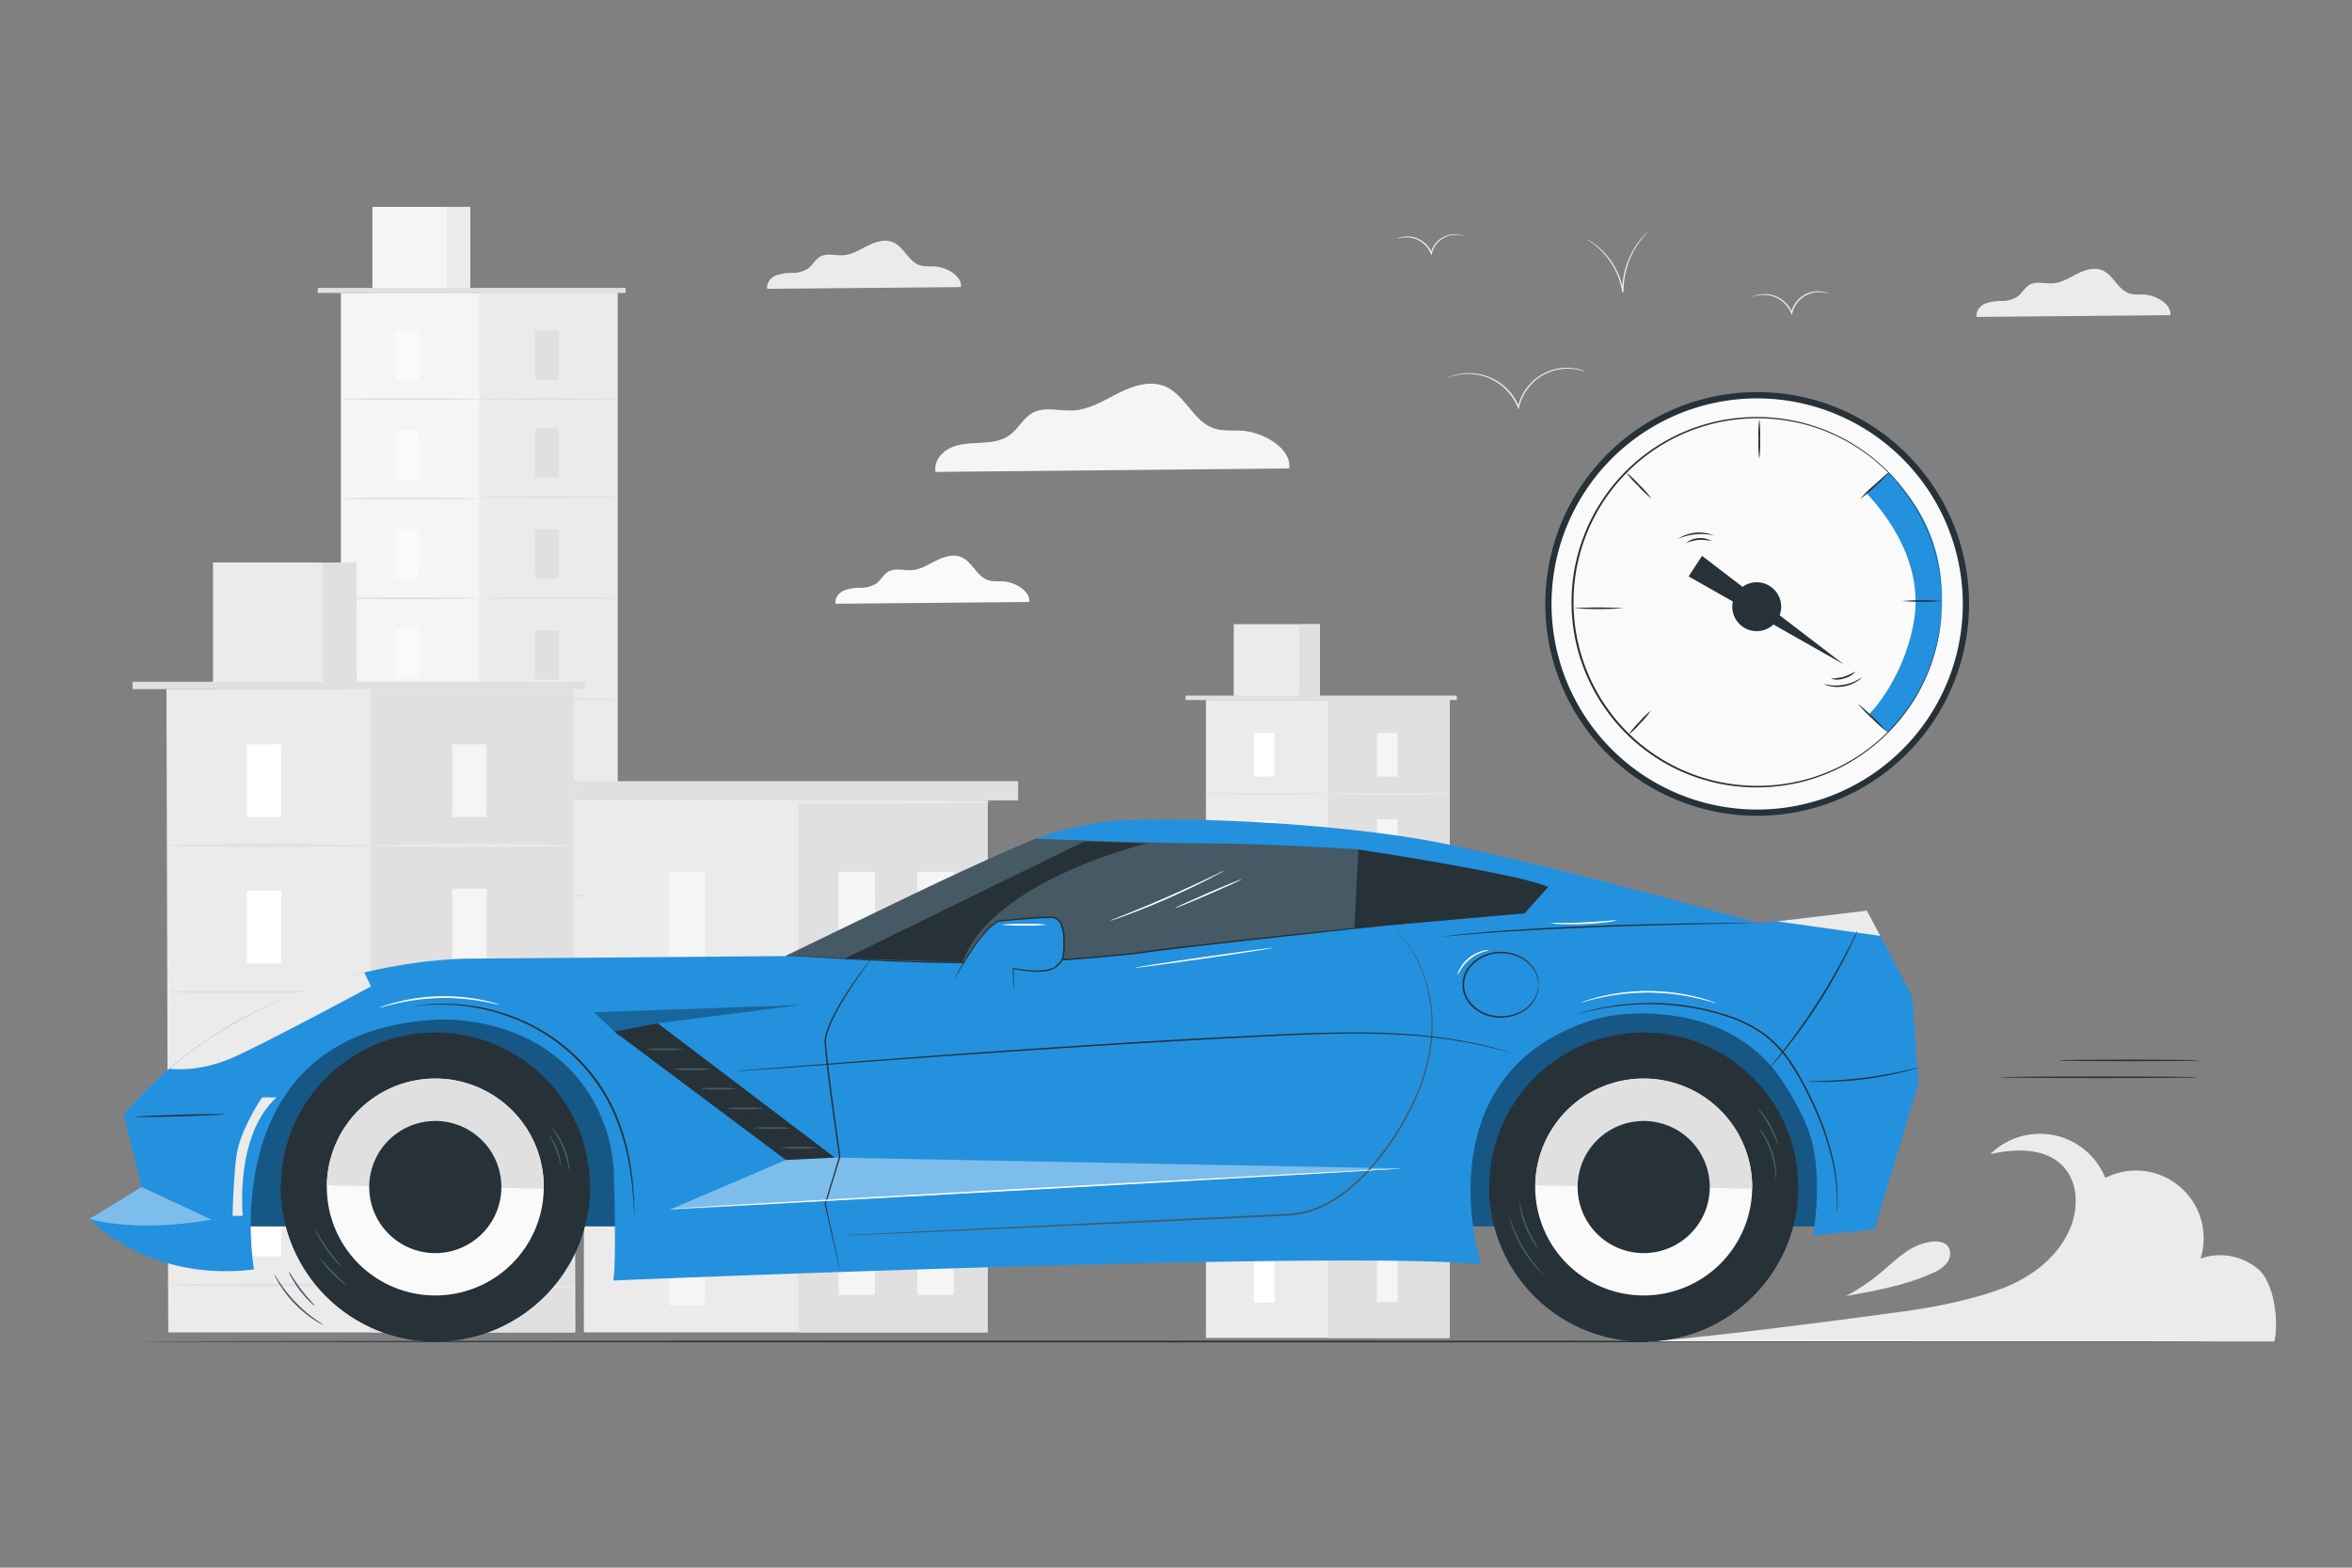 <svg xmlns="http://www.w3.org/2000/svg" viewBox="0 0 750 500"><rect x="0" y="0" width="750" height="500" fill="#808080" stroke="none"/><g id="freepik--background-complete--inject-156"><rect x="384.54" y="223.27" width="77.73" height="203.46" style="fill:#ebebeb"></rect><rect x="423.4" y="223.27" width="38.87" height="203.46" style="fill:#e0e0e0"></rect><rect x="393.41" y="199.08" width="27.45" height="24.18" style="fill:#ebebeb"></rect><rect x="414.32" y="199.08" width="6.54" height="24.18" style="fill:#e0e0e0"></rect><rect x="378.06" y="221.86" width="86.48" height="1.41" style="fill:#e0e0e0"></rect><rect x="399.88" y="233.81" width="6.58" height="13.87" style="fill:#fff"></rect><path d="M423.4,253.13c0,.15-8.7.27-19.43.27s-19.43-.12-19.43-.27,8.7-.26,19.43-.26S423.4,253,423.4,253.13Z" style="fill:#e0e0e0"></path><rect x="439.09" y="233.81" width="6.58" height="13.87" style="fill:#f5f5f5"></rect><path d="M462.61,253.13c0,.15-8.7.27-19.43.27s-19.44-.12-19.44-.27,8.7-.26,19.44-.26S462.61,253,462.61,253.13Z" style="fill:#ebebeb"></path><rect x="439.09" y="261.36" width="6.58" height="13.87" style="fill:#f5f5f5"></rect><path d="M462.61,280.68c0,.14-8.7.26-19.43.26s-19.44-.12-19.44-.26,8.7-.27,19.44-.27S462.61,280.53,462.61,280.68Z" style="fill:#ebebeb"></path><rect x="439.09" y="289.73" width="6.58" height="13.87" style="fill:#f5f5f5"></rect><path d="M462.61,309.05c0,.15-8.7.27-19.43.27s-19.44-.12-19.44-.27,8.7-.26,19.44-.26S462.61,308.91,462.61,309.05Z" style="fill:#ebebeb"></path><rect x="439.09" y="318.11" width="6.58" height="13.87" style="fill:#f5f5f5"></rect><path d="M462.61,337.43c0,.15-8.7.26-19.43.26s-19.44-.11-19.44-.26,8.7-.27,19.44-.27S462.61,337.28,462.61,337.43Z" style="fill:#ebebeb"></path><rect x="439.09" y="345.67" width="6.58" height="13.87" style="fill:#f5f5f5"></rect><path d="M462.61,365c0,.15-8.7.27-19.43.27s-19.44-.12-19.44-.27,8.7-.26,19.44-.26S462.61,364.85,462.61,365Z" style="fill:#ebebeb"></path><rect x="439.09" y="373.35" width="6.58" height="13.87" style="fill:#f5f5f5"></rect><rect x="439.09" y="401.39" width="6.58" height="13.87" style="fill:#f5f5f5"></rect><path d="M462.61,392.67c0,.14-8.7.26-19.43.26s-19.44-.12-19.44-.26,8.7-.27,19.44-.27S462.61,392.52,462.61,392.67Z" style="fill:#ebebeb"></path><rect x="399.88" y="261.78" width="6.58" height="13.87" style="fill:#fff"></rect><path d="M423.4,281.1c0,.14-8.7.26-19.43.26s-19.43-.12-19.43-.26,8.7-.27,19.43-.27S423.4,281,423.4,281.1Z" style="fill:#e0e0e0"></path><rect x="399.88" y="289.74" width="6.58" height="13.87" style="fill:#fff"></rect><path d="M423.4,309.06c0,.15-8.7.27-19.43.27s-19.43-.12-19.43-.27,8.7-.26,19.43-.26S423.4,308.92,423.4,309.06Z" style="fill:#e0e0e0"></path><rect x="399.88" y="317.71" width="6.58" height="13.87" style="fill:#fff"></rect><path d="M423.4,337c0,.14-8.7.26-19.43.26s-19.43-.12-19.43-.26,8.7-.27,19.43-.27S423.4,336.88,423.4,337Z" style="fill:#e0e0e0"></path><rect x="399.88" y="345.67" width="6.58" height="13.87" style="fill:#fff"></rect><path d="M423.4,365c0,.15-8.7.27-19.43.27s-19.43-.12-19.43-.27,8.7-.26,19.43-.26S423.4,364.85,423.4,365Z" style="fill:#e0e0e0"></path><rect x="399.88" y="373.64" width="6.58" height="13.87" style="fill:#fff"></rect><path d="M423.4,393c0,.14-8.7.26-19.43.26s-19.43-.12-19.43-.26,8.7-.27,19.43-.27S423.4,392.81,423.4,393Z" style="fill:#e0e0e0"></path><rect x="399.88" y="401.6" width="6.58" height="13.87" style="fill:#fff"></rect><rect x="108.69" y="93.43" width="88.22" height="279.6" style="fill:#f5f5f5"></rect><rect x="152.8" y="93.43" width="44.11" height="278.83" style="fill:#ebebeb"></rect><rect x="118.76" y="65.98" width="31.15" height="27.45" style="fill:#f5f5f5"></rect><rect x="142.49" y="65.98" width="7.43" height="27.45" style="fill:#ebebeb"></rect><polyline points="101.33 93.43 101.33 91.83 199.49 91.83 199.49 93.43" style="fill:#e0e0e0"></polyline><rect x="126.1" y="105.4" width="7.47" height="15.75" style="fill:#fafafa"></rect><path d="M152.8,127.32c0,.17-9.88.3-22.06.3s-22.05-.13-22.05-.3,9.87-.3,22.05-.3S152.8,127.16,152.8,127.32Z" style="fill:#e0e0e0"></path><rect x="170.6" y="105.4" width="7.47" height="15.75" style="fill:#e0e0e0"></rect><path d="M197.29,127.32c0,.17-9.87.3-22,.3s-22.06-.13-22.06-.3,9.88-.3,22.06-.3S197.29,127.16,197.29,127.32Z" style="fill:#e0e0e0"></path><rect x="170.6" y="136.66" width="7.47" height="15.75" style="fill:#e0e0e0"></rect><path d="M197.29,158.59c0,.16-9.87.3-22,.3s-22.06-.14-22.06-.3,9.88-.3,22.06-.3S197.29,158.42,197.29,158.59Z" style="fill:#e0e0e0"></path><rect x="170.6" y="168.87" width="7.47" height="15.75" style="fill:#e0e0e0"></rect><path d="M197.29,190.79c0,.17-9.87.3-22,.3s-22.06-.13-22.06-.3,9.88-.3,22.06-.3S197.29,190.63,197.29,190.79Z" style="fill:#e0e0e0"></path><rect x="170.6" y="201.07" width="7.47" height="15.75" style="fill:#e0e0e0"></rect><path d="M197.29,223c0,.16-9.87.3-22,.3s-22.06-.14-22.06-.3,9.88-.3,22.06-.3S197.29,222.83,197.29,223Z" style="fill:#e0e0e0"></path><rect x="170.6" y="232.36" width="7.47" height="15.75" style="fill:#e0e0e0"></rect><path d="M197.29,254.28c0,.17-9.87.3-22,.3s-22.06-.13-22.06-.3,9.88-.3,22.06-.3S197.29,254.12,197.29,254.28Z" style="fill:#e0e0e0"></path><rect x="170.6" y="263.77" width="7.47" height="15.75" style="fill:#e0e0e0"></rect><rect x="170.6" y="295.59" width="7.47" height="15.75" style="fill:#e0e0e0"></rect><path d="M197.29,285.69c0,.17-9.87.3-22,.3s-22.06-.13-22.06-.3,9.88-.3,22.06-.3S197.29,285.53,197.29,285.69Z" style="fill:#e0e0e0"></path><rect x="126.1" y="137.14" width="7.47" height="15.75" style="fill:#fafafa"></rect><path d="M152.8,159.06c0,.17-9.88.3-22.06.3s-22.05-.13-22.05-.3,9.87-.3,22.05-.3S152.8,158.9,152.8,159.06Z" style="fill:#e0e0e0"></path><rect x="126.1" y="168.88" width="7.47" height="15.75" style="fill:#fafafa"></rect><path d="M152.8,190.8c0,.17-9.88.3-22.06.3s-22.05-.13-22.05-.3,9.87-.3,22.05-.3S152.8,190.64,152.8,190.8Z" style="fill:#e0e0e0"></path><rect x="126.1" y="200.62" width="7.47" height="15.75" style="fill:#fafafa"></rect><path d="M152.8,222.54c0,.17-9.88.3-22.06.3s-22.05-.13-22.05-.3,9.87-.3,22.05-.3S152.8,222.38,152.8,222.54Z" style="fill:#e0e0e0"></path><rect x="126.1" y="232.36" width="7.47" height="15.75" style="fill:#fafafa"></rect><path d="M152.8,254.28c0,.17-9.88.3-22.06.3s-22.05-.13-22.05-.3,9.87-.3,22.05-.3S152.8,254.12,152.8,254.28Z" style="fill:#e0e0e0"></path><rect x="126.1" y="264.1" width="7.47" height="15.75" style="fill:#fafafa"></rect><path d="M152.8,286c0,.17-9.88.3-22.06.3s-22.05-.13-22.05-.3,9.87-.3,22.05-.3S152.8,285.85,152.8,286Z" style="fill:#e0e0e0"></path><rect x="126.1" y="295.83" width="7.47" height="15.75" style="fill:#fafafa"></rect><rect x="186.19" y="255.07" width="128.79" height="169.88" style="fill:#ebebeb"></rect><rect x="254.59" y="255.07" width="60.39" height="169.88" style="fill:#e0e0e0"></rect><rect x="213.19" y="278.06" width="11.58" height="28.13" style="fill:#f5f5f5"></rect><rect x="213.19" y="388.18" width="11.58" height="28.14" style="fill:#f5f5f5"></rect><path d="M254.59,317.24c0,.32-15.31.57-34.2.57s-34.2-.25-34.2-.57,15.31-.57,34.2-.57S254.59,316.93,254.59,317.24Z" style="fill:#f5f5f5"></path><rect x="213.19" y="333.54" width="11.58" height="28.13" style="fill:#f5f5f5"></rect><path d="M254.59,372.72c0,.31-15.31.57-34.2.57s-34.2-.26-34.2-.57,15.31-.58,34.2-.58S254.59,372.4,254.59,372.72Z" style="fill:#f5f5f5"></path><rect x="267.42" y="278.06" width="11.58" height="28.13" style="fill:#f5f5f5"></rect><rect x="292.54" y="278.06" width="11.58" height="28.13" style="fill:#f5f5f5"></rect><rect x="267.42" y="331.45" width="11.58" height="28.13" style="fill:#f5f5f5"></rect><rect x="292.54" y="331.45" width="11.58" height="28.13" style="fill:#f5f5f5"></rect><rect x="267.42" y="384.84" width="11.58" height="28.13" style="fill:#f5f5f5"></rect><rect x="292.54" y="384.84" width="11.58" height="28.13" style="fill:#f5f5f5"></rect><rect x="176.5" y="249.15" width="148.16" height="6.13" style="fill:#e0e0e0"></rect><path d="M315.88,255.85c0,.32-28.79.58-64.29.58s-64.29-.26-64.29-.58,28.78-.57,64.29-.57S315.88,255.54,315.88,255.85Z" style="fill:#ebebeb"></path><polygon points="183.47 424.97 53.65 424.97 53.08 219.79 182.91 219.79 183.47 424.97" style="fill:#ebebeb"></polygon><rect x="117.99" y="219.8" width="64.91" height="205.17" style="fill:#e0e0e0"></rect><rect x="67.91" y="179.4" width="45.84" height="40.39" style="fill:#ebebeb"></rect><rect x="102.82" y="179.4" width="10.93" height="40.39" style="fill:#e0e0e0"></rect><rect x="42.27" y="217.44" width="144.44" height="2.36" style="fill:#e0e0e0"></rect><rect x="78.71" y="237.41" width="10.99" height="23.17" style="fill:#fff"></rect><path d="M118,269.68c0,.24-14.53.44-32.45.44s-32.46-.2-32.46-.44,14.53-.45,32.46-.45S118,269.43,118,269.68Z" style="fill:#e0e0e0"></path><rect x="144.19" y="237.41" width="10.99" height="23.17" style="fill:#f5f5f5"></rect><path d="M183.47,269.68c0,.24-14.53.44-32.45.44s-32.46-.2-32.46-.44,14.53-.45,32.46-.45S183.47,269.43,183.47,269.68Z" style="fill:#ebebeb"></path><rect x="144.19" y="283.41" width="10.99" height="23.17" style="fill:#f5f5f5"></rect><path d="M183.47,315.68c0,.24-14.53.44-32.45.44s-32.46-.2-32.46-.44,14.53-.44,32.46-.44S183.47,315.43,183.47,315.68Z" style="fill:#ebebeb"></path><rect x="144.19" y="330.81" width="10.99" height="23.17" style="fill:#f5f5f5"></rect><path d="M183.47,363.07c0,.24-14.53.44-32.45.44s-32.46-.2-32.46-.44,14.53-.44,32.46-.44S183.47,362.83,183.47,363.07Z" style="fill:#ebebeb"></path><rect x="144.19" y="378.2" width="10.99" height="23.17" style="fill:#f5f5f5"></rect><path d="M183.47,410.46c0,.25-14.53.44-32.45.44s-32.46-.19-32.46-.44S133.09,410,151,410,183.47,410.22,183.47,410.46Z" style="fill:#ebebeb"></path><rect x="78.71" y="284.12" width="10.99" height="23.17" style="fill:#fff"></rect><path d="M118,316.38c0,.25-14.53.44-32.45.44s-32.46-.19-32.46-.44,14.53-.44,32.46-.44S118,316.14,118,316.38Z" style="fill:#e0e0e0"></path><rect x="78.71" y="330.82" width="10.99" height="23.17" style="fill:#fff"></rect><path d="M118,363.09c0,.24-14.53.44-32.45.44s-32.46-.2-32.46-.44,14.53-.45,32.46-.45S118,362.84,118,363.09Z" style="fill:#e0e0e0"></path><rect x="78.71" y="377.53" width="10.99" height="23.17" style="fill:#fff"></rect><path d="M118,409.79c0,.25-14.53.44-32.45.44s-32.46-.19-32.46-.44,14.53-.44,32.46-.44S118,409.55,118,409.79Z" style="fill:#e0e0e0"></path><path d="M306.4,91.56c.47-3.44-4.37-6.26-8-6.55-1.74-.14-3.54.12-5.19-.45-3.56-1.24-5-5.85-8.46-7.31-2.6-1.1-5.59-.12-8.11,1.15s-5,2.86-7.82,3c-2.45.16-5.11-.75-7.25.44-1.6.9-2.44,2.74-3.91,3.82a9.25,9.25,0,0,1-5.1,1.38,14.53,14.53,0,0,0-5.26.86c-1.63.75-3,2.47-2.63,4.22Z" style="fill:#ebebeb"></path><path d="M328.18,192c.47-3.43-4.38-6.25-8-6.55-1.73-.14-3.53.13-5.18-.44-3.56-1.25-5-5.85-8.46-7.31-2.6-1.1-5.59-.13-8.11,1.14s-5,2.87-7.83,3c-2.44.15-5.1-.75-7.24.44-1.6.89-2.44,2.73-3.91,3.82a9.35,9.35,0,0,1-5.1,1.38,14.49,14.49,0,0,0-5.26.86c-1.63.75-3,2.47-2.64,4.22Z" style="fill:#fafafa"></path><path d="M692.05,100.52c.48-3.43-4.37-6.25-8-6.55-1.73-.13-3.54.13-5.18-.44-3.56-1.24-5-5.85-8.46-7.31-2.6-1.1-5.59-.12-8.11,1.14s-5,2.87-7.83,3c-2.45.16-5.1-.75-7.25.44-1.59.89-2.43,2.73-3.9,3.82a9.27,9.27,0,0,1-5.1,1.38,14.49,14.49,0,0,0-5.26.86c-1.63.75-3,2.47-2.64,4.22Z" style="fill:#ebebeb"></path><path d="M411.09,149.41c.87-6.27-8-11.43-14.63-12-3.17-.26-6.46.23-9.47-.82-6.5-2.27-9.1-10.68-15.45-13.35-4.75-2-10.21-.22-14.82,2.09s-9.15,5.23-14.29,5.56c-4.47.29-9.33-1.37-13.24.82-2.91,1.62-4.44,5-7.13,7s-6.06,2.35-9.32,2.52-6.64.21-9.61,1.57-5.43,4.5-4.81,7.71Z" style="fill:#f5f5f5"></path><path d="M466.85,75.34a8.58,8.58,0,0,1-1-.23A8.25,8.25,0,0,0,463,75a7.61,7.61,0,0,0-3.75,1.64,7.83,7.83,0,0,0-2.64,4.21v0l-.16.62-.24-.59a8.38,8.38,0,0,0-3.17-3.84,8.18,8.18,0,0,0-3.87-1.31,10.7,10.7,0,0,0-3.8.48,3.45,3.45,0,0,1,1-.42,8,8,0,0,1,2.85-.36,8.14,8.14,0,0,1,4.06,1.29,8.61,8.61,0,0,1,3.35,4l-.4,0v0A8.07,8.07,0,0,1,459,76.38,7.85,7.85,0,0,1,465.87,75,3.18,3.18,0,0,1,466.85,75.34Z" style="fill:#ebebeb"></path><path d="M505.54,118.53s-.73-.26-2.07-.55a16.39,16.39,0,0,0-5.78-.23,15.67,15.67,0,0,0-7.79,3.36,16.2,16.2,0,0,0-5.5,8.73l0,.1-.16.62L484,130a17.4,17.4,0,0,0-6.58-8,16.8,16.8,0,0,0-8-2.68,17.62,17.62,0,0,0-5.74.53c-1.33.35-2,.66-2,.62a2,2,0,0,1,.5-.25,14.51,14.51,0,0,1,1.5-.53,17.19,17.19,0,0,1,14,2,17.57,17.57,0,0,1,6.76,8.11l-.4,0,0-.1a16.32,16.32,0,0,1,5.66-8.93,16,16,0,0,1,13.84-3,11.45,11.45,0,0,1,1.53.48A2.05,2.05,0,0,1,505.54,118.53Z" style="fill:#ebebeb"></path><path d="M583.09,93.63s-.41-.12-1.15-.27a9.22,9.22,0,0,0-3.16-.09,8.51,8.51,0,0,0-4.24,1.85,8.84,8.84,0,0,0-3,4.75l0,0-.16.63-.23-.59a9.64,9.64,0,0,0-3.58-4.34,9.28,9.28,0,0,0-4.38-1.48,10,10,0,0,0-3.15.26c-.72.18-1.11.34-1.13.31s.09-.07.27-.15a6.74,6.74,0,0,1,.82-.32,9.15,9.15,0,0,1,3.21-.39,9.25,9.25,0,0,1,4.57,1.45,9.67,9.67,0,0,1,3.75,4.5l-.39,0v0a9.1,9.1,0,0,1,3.15-5A8.74,8.74,0,0,1,582,93.2a5.24,5.24,0,0,1,.84.29C583,93.57,583.1,93.61,583.09,93.63Z" style="fill:#ebebeb"></path><path d="M525.54,73.84s-.4.46-1.11,1.26a27.52,27.52,0,0,0-2.71,3.66,26.71,26.71,0,0,0-4,14.25v.18l-.42,0a23.28,23.28,0,0,0-2.6-7.72,24.23,24.23,0,0,0-7.41-8.27c-.88-.61-1.39-.92-1.37-.95a1.62,1.62,0,0,1,.39.19,11.55,11.55,0,0,1,1.07.62,22,22,0,0,1,3.56,2.84,23.64,23.64,0,0,1,6.78,13.23l-.42,0V93a26.16,26.16,0,0,1,4.2-14.41A24,24,0,0,1,524.31,75c.36-.4.69-.67.89-.87A1.84,1.84,0,0,1,525.54,73.84Z" style="fill:#ebebeb"></path></g><g id="freepik--Floor--inject-156"><path d="M705.37,427.87c0,.14-147.92.26-330.35.26S44.63,428,44.63,427.87s147.89-.26,330.39-.26S705.37,427.72,705.37,427.87Z" style="fill:#263238"></path></g><g id="freepik--Car--inject-156"><path d="M525.05,427.87c19.5-1.28,58.8-6.47,81.44-9.53,10.19-1.37,21.48-3.62,31.15-7.1s18.69-10.16,22.57-19.68c2.6-6.39,2.44-14.4-2.24-19.46-5.61-6.07-15.24-5.83-23.3-4a22.5,22.5,0,0,1,36.67,7.59,21.58,21.58,0,0,1,30.37,25.71,18.82,18.82,0,0,1,18.52,3.5c4.95,4.37,6.5,16.51,5,22.94Z" style="fill:#ebebeb"></path><path d="M589.2,413.26c9.17-1.65,18.45-3.34,26.95-7.17a11.49,11.49,0,0,0,4.7-3.3c1.15-1.56,1.45-3.9.2-5.38-1.07-1.27-2.91-1.56-4.56-1.45a18.5,18.5,0,0,0-9.18,3.66c-2.73,1.92-5.14,4.25-7.71,6.39a66,66,0,0,1-11,7.39" style="fill:#ebebeb"></path><path d="M433.94,271.06a.8.8,0,0,1-.27,0h-.78l-3-.09-11.11-.44-16.48-.71-9.73-.43c-1.69-.13-3.4,0-5.15,0h-5.3c-14.35,0-27.32-.64-36.7-1.05l-11.11-.53-3-.17-.79-.06a.72.72,0,0,1-.27,0h1.06l3,.07,11.12.37c9.39.32,22.36.85,36.69.9h5.3c1.75,0,3.47-.09,5.16,0l9.73.46,16.48.82,11.11.6,3,.19.79.06Z" style="fill:#263238"></path><path d="M117.12,321.44h477.2a0,0,0,0,1,0,0v69.71a0,0,0,0,1,0,0H73.06a0,0,0,0,1,0,0V365.49A44.06,44.06,0,0,1,117.12,321.44Z" style="fill:#2491DF"></path><g style="opacity:0.4"><path d="M117.12,321.44h477.2a0,0,0,0,1,0,0v69.71a0,0,0,0,1,0,0H73.06a0,0,0,0,1,0,0V365.49A44.06,44.06,0,0,1,117.12,321.44Z"></path></g><path d="M28.51,388.75S47,409,81,404.88c0,0-13.6-75.47,57.66-79.62,0,0,32.66-2.85,49.48,24a51.61,51.61,0,0,1,7.65,26.14c.28,10.6.61,28.5-.24,33,0,0,235.48-9.79,276.7-5.1,0,0-18.76-58.39,32.93-77.12,8.82-3.2,19-3.55,28.29-2.24,12.67,1.78,26.25,7.58,35,21,3.77,5.77,8.43,14.14,9.75,20.9,2.25,11.59.72,22.51,0,28.19l19.49-1.89,14.06-46.59-2-27.75L595.3,290.44,561,294.52s-63.46-18-100.8-25.51-96.32-9-110.6-6.53-19.72,5.11-26.8,8.17-72.37,34.28-72.37,34.28l-99.78.81s-68.16-1.42-111.21,49.79l5.71,23.06Z" style="fill:#2491DF"></path><path d="M250.45,304.93s61.49,2.62,77.67,2,103.72-10.89,103.72-10.89l1.26-25.14S404.06,269,385,269c-15.86,0-54.81-1.48-54.81-1.48-1.24.52-2.6,1.06-3.87,1.6C303.7,278.77,278.28,291.49,250.45,304.93Z" style="fill:#455a64"></path><path d="M54,340.84s9.11,1.46,20.5-3.65,43.8-22.58,43.8-22.58l-2.14-4.44s-5.81,1.17-12.5,3.29a147.61,147.61,0,0,0-21.08,8.67A165.42,165.42,0,0,0,67.06,331,141.06,141.06,0,0,0,54,340.84Z" style="fill:#ebebeb"></path><path d="M71.6,355.38c0,.14-6.34.44-14.18.67s-14.2.3-14.21.15,6.35-.44,14.19-.67S71.6,355.24,71.6,355.38Z" style="fill:#263238"></path><g style="opacity:0.4"><path d="M45.17,378.59,67.5,389s-21.9,4.34-39-.22Z" style="fill:#fff"></path></g><path d="M83.57,350s-7.18,10.52-8.21,18.9-1.19,18.89-1.19,18.89h3.25S74.72,362.22,88.19,350Z" style="fill:#ebebeb"></path><g style="opacity:0.3"><polygon points="197.24 330.26 189.44 322.85 255.56 320.51 209.72 326.36 197.24 330.26"></polygon></g><path d="M202.31,389.43a1.11,1.11,0,0,1,0-.29c0-.23,0-.51-.05-.86,0-.75-.06-1.86-.16-3.28a118.4,118.4,0,0,0-1.24-12A73,73,0,0,0,196,355.8a56.51,56.51,0,0,0-12.22-18,58.56,58.56,0,0,0-18-12.15l-1.14-.51-1.16-.43-2.27-.86c-1.53-.45-3-1-4.44-1.33s-2.85-.73-4.23-.95l-2-.38-1.94-.26a65.64,65.64,0,0,0-12-.41c-1.43.06-2.52.22-3.27.27l-.86.07h-.29a1,1,0,0,1,.29-.06l.84-.12c.75-.08,1.85-.28,3.27-.37a61.5,61.5,0,0,1,12.11.26l2,.24,2,.36c1.38.22,2.79.57,4.26.93s2.94.87,4.48,1.32l2.29.85,1.17.43,1.15.51a58.64,58.64,0,0,1,18.22,12.22,56.44,56.44,0,0,1,12.29,18.16,71.63,71.63,0,0,1,4.73,17.31A104,104,0,0,1,202.27,385c.07,1.43,0,2.54.06,3.29v.86A.94.94,0,0,1,202.31,389.43Z" style="fill:#263238"></path><g style="opacity:0.4"><polygon points="213.42 385.86 252.97 368.95 446.99 372.68 213.42 385.86" style="fill:#fff"></polygon></g><polygon points="250.6 369.97 195.96 329.05 209.72 326.36 266.19 369.2 250.6 369.97" style="fill:#263238"></polygon><path d="M268,405.67a1.42,1.42,0,0,1-.11-.38c-.08-.29-.17-.66-.29-1.13-.25-1-.59-2.5-1-4.35-.88-3.8-2.12-9.18-3.62-15.7v-.05l0-.06c1.36-4.52,2.91-9.62,4.58-15.12V369c-.65-4.6-1.34-9.56-2.06-14.7-1-7.23-1.9-14.11-2.45-20.42l-.09-1.18a7.92,7.92,0,0,1,0-1.2,12.78,12.78,0,0,1,.49-2.26,29.75,29.75,0,0,1,1.62-4.07,73.06,73.06,0,0,1,3.82-6.84c2.55-4.06,4.83-7.18,6.43-9.33.8-1.07,1.44-1.89,1.88-2.43.2-.26.37-.46.5-.62s.18-.21.19-.2a1.12,1.12,0,0,1-.14.23l-.47.65-1.8,2.49c-1.55,2.18-3.78,5.34-6.27,9.4a74.64,74.64,0,0,0-3.75,6.83,30.52,30.52,0,0,0-1.57,4,10,10,0,0,0-.41,4.47c.57,6.28,1.52,13.16,2.48,20.39.72,5.14,1.4,10.1,2,14.7V369l0,0-4.65,15.11V384c1.43,6.53,2.61,11.93,3.44,15.74l.92,4.37c.1.47.17.85.23,1.15A1.46,1.46,0,0,1,268,405.67Z" style="fill:#263238"></path><path d="M269.47,305.68l76.38-37.35,19.8.68S316.3,280.77,307,306.84Z" style="fill:#263238"></path><path d="M493.67,282.92l-7.52,8.39-54.31,4.76,1.26-25.14S485.27,278.79,493.67,282.92Z" style="fill:#263238"></path><path d="M269.41,394l.66-.06,1.95-.12,7.5-.4,27.59-1.36,91-4.32,13.15-.63a29.74,29.74,0,0,0,12.06-3.61c7.34-4,13-10.05,17.62-16.16a87.32,87.32,0,0,0,10.92-18.84,59.34,59.34,0,0,0,4.5-18.39,50.3,50.3,0,0,0-.11-8.27,51.61,51.61,0,0,0-1.3-7.27,42.76,42.76,0,0,0-4.54-10.9,39.35,39.35,0,0,0-4.46-6c-.58-.63-1.05-1.08-1.36-1.4l-.45-.49s.17.14.49.45.8.75,1.4,1.36a38.16,38.16,0,0,1,4.55,6,43.23,43.23,0,0,1,4.65,10.93,52.29,52.29,0,0,1,1.35,7.31,49.92,49.92,0,0,1,.15,8.34,59.43,59.43,0,0,1-4.47,18.52,87.1,87.1,0,0,1-10.93,19C436.73,373.79,431,379.86,423.6,384a30.32,30.32,0,0,1-12.27,3.68l-13.18.63-91,4.16-27.59,1.21-7.51.3-1.95.06Z" style="fill:#455a64"></path><path d="M490.62,314.08a14.41,14.41,0,0,0-.53-2.68,10.38,10.38,0,0,0-4.65-5.56,13.58,13.58,0,0,0-10.58-1.27,12.05,12.05,0,0,0-5.44,3.3,8.87,8.87,0,0,0,0,12.43,11.89,11.89,0,0,0,5.44,3.29,13.49,13.49,0,0,0,10.58-1.27,10.31,10.31,0,0,0,4.65-5.56,14.41,14.41,0,0,0,.53-2.68,3.61,3.61,0,0,1,0,.72,4.25,4.25,0,0,1-.09.86,5.24,5.24,0,0,1-.26,1.16,10.39,10.39,0,0,1-4.65,5.82,13.84,13.84,0,0,1-10.9,1.41,12.35,12.35,0,0,1-5.69-3.41,9.37,9.37,0,0,1,0-13.12,12.44,12.44,0,0,1,5.69-3.41,13.8,13.8,0,0,1,10.9,1.42,10.34,10.34,0,0,1,4.65,5.81,5.36,5.36,0,0,1,.26,1.16,4.27,4.27,0,0,1,.09.87A3.47,3.47,0,0,1,490.62,314.08Z" style="fill:#263238"></path><path d="M562,294.41l-.26,0-.78,0-3,.06-11,.21c-9.3.18-22.15.46-36.33,1s-27,1.17-36.3,1.86c-4.63.37-8.39.65-11,.93l-3,.28-.78.06a.92.92,0,0,1-.27,0,.82.82,0,0,1,.26,0l.77-.11,3-.38c2.58-.34,6.33-.68,11-1.1,9.28-.79,22.12-1.51,36.31-2s27-.73,36.34-.82c4.65,0,8.42-.05,11,0l3,0,.78,0A.9.9,0,0,1,562,294.41Z" style="fill:#263238"></path><polygon points="566.67 293.85 599.57 298.5 595.3 290.44 566.67 293.85" style="fill:#ebebeb"></polygon><path d="M592.28,297a2.72,2.72,0,0,1-.18.5l-.6,1.39c-.53,1.21-1.35,2.94-2.4,5a173.07,173.07,0,0,1-9.1,16,174.85,174.85,0,0,1-10.75,14.95c-1.48,1.84-2.7,3.3-3.58,4.28l-1,1.13a2.14,2.14,0,0,1-.38.37s.09-.16.3-.44l.93-1.19c.83-1,2-2.52,3.45-4.38,2.89-3.71,6.73-9,10.6-15s7-11.73,9.22-15.9c1.09-2.08,2-3.78,2.53-5l.69-1.35A1.93,1.93,0,0,1,592.28,297Z" style="fill:#263238"></path><path d="M585.78,386.36a1.14,1.14,0,0,1,0-.32v-1c0-.83,0-2,0-3.62a65.34,65.34,0,0,0-2-13.15,94.54,94.54,0,0,0-6.95-18.44,90.43,90.43,0,0,0-5.68-10.17,37.48,37.48,0,0,0-8.3-9.22,40.16,40.16,0,0,0-11-5.79,75.72,75.72,0,0,0-11.24-3A80.86,80.86,0,0,0,521,320.43a82,82,0,0,0-13.18,1.83l-2,.47-1.48.38-.92.23a1.21,1.21,0,0,1-.31.06,1.58,1.58,0,0,1,.3-.11l.9-.28,1.47-.43,2-.52a77,77,0,0,1,13.21-2,79.29,79.29,0,0,1,19.76,1.16,75.8,75.8,0,0,1,11.33,3,40.51,40.51,0,0,1,11.13,5.86,38.26,38.26,0,0,1,8.41,9.35,92.29,92.29,0,0,1,5.69,10.23,93.65,93.65,0,0,1,6.87,18.57,63.38,63.38,0,0,1,1.8,13.23c0,1.58,0,2.81-.07,3.64,0,.39,0,.7-.06.94A1.34,1.34,0,0,1,585.78,386.36Z" style="fill:#263238"></path><path d="M611.86,340.46a8.32,8.32,0,0,1-1.33.45c-.85.27-2.11.61-3.67,1A111.77,111.77,0,0,1,582,345.06c-1.61,0-2.91,0-3.81,0a8.16,8.16,0,0,1-1.39-.11,6.47,6.47,0,0,1,1.39-.09l3.8-.13c3.2-.12,7.62-.41,12.47-1s9.2-1.45,12.33-2.12l3.7-.83A7.82,7.82,0,0,1,611.86,340.46Z" style="fill:#263238"></path><path d="M234.75,341.62s.22,0,.64-.08l1.87-.17,7.21-.59L271,338.7c22.38-1.71,53.31-4,87.51-6.12,17.1-1.05,33.4-1.93,48.23-2.62s28.22-1,39.44-.28a160.51,160.51,0,0,1,26.34,3.53c3.06.75,5.42,1.34,7,1.84l1.8.54.61.2s-.22,0-.63-.15l-1.81-.48c-1.59-.47-4-1-7-1.75A166.09,166.09,0,0,0,446.14,330c-11.2-.64-24.58-.34-39.4.4s-31.12,1.61-48.22,2.66c-34.19,2.09-65.12,4.35-87.51,6L244.48,341l-7.21.5-1.87.12Z" style="fill:#263238"></path><circle cx="524.14" cy="378.6" r="49.27" transform="translate(-5.29 7.43) rotate(-0.81)" style="fill:#263238"></circle><path d="M474.88,377.76s0,.08,0,.12a49.27,49.27,0,0,0,98.53,1.43v-.13Z" style="fill:#263238"></path><path d="M489.55,378.1A34.59,34.59,0,1,0,524.64,344,34.58,34.58,0,0,0,489.55,378.1Z" style="fill:#fafafa"></path><path d="M524.64,344a34.58,34.58,0,0,0-35.09,34.09l69.18,1A34.59,34.59,0,0,0,524.64,344Z" style="fill:#e0e0e0"></path><path d="M503.07,378.29a21.07,21.07,0,1,0,21.37-20.76A21.06,21.06,0,0,0,503.07,378.29Z" style="fill:#263238"></path><circle cx="138.81" cy="378.6" r="49.27" transform="translate(-2.48 0.92) rotate(-0.38)" style="fill:#263238"></circle><path d="M89.55,377.76v.12a49.27,49.27,0,0,0,98.53,1.43c0-.05,0-.09,0-.13Z" style="fill:#263238"></path><path d="M104.22,378.1A34.59,34.59,0,1,0,139.31,344,34.59,34.59,0,0,0,104.22,378.1Z" style="fill:#fafafa"></path><path d="M139.31,344a34.59,34.59,0,0,0-35.09,34.09l69.18,1A34.58,34.58,0,0,0,139.31,344Z" style="fill:#e0e0e0"></path><path d="M117.74,378.29a21.07,21.07,0,1,0,21.38-20.76A21.07,21.07,0,0,0,117.74,378.29Z" style="fill:#263238"></path><path d="M462.75,293.36a12.52,12.52,0,0,0-2.12.09c-1.4.1-3.46.28-6.11.53-5.3.51-13,1.28-22.44,2.28l-33.26,3.6-19.63,2.24-10.37,1.27c-3.5.48-7.07,1-10.68,1.32-7.24.75-14.32,1.3-21.15,1.79l-10.07.66-2.46.14h-7.22c-12.6,0-23.94-.25-33.46-.65s-17.21-.88-22.53-1.24l-6.12-.44-1.59-.13-.54-.06s.19,0,.55,0l1.59.08,6.12.34c5.32.3,13,.73,22.53,1.07s20.85.55,33.45.54h7.2l2.45-.14L337,306c6.83-.49,13.91-1.05,21.13-1.8,3.62-.36,7.16-.83,10.67-1.32s7-.86,10.38-1.26l19.64-2.2c12.51-1.37,23.79-2.55,33.27-3.5s17.15-1.67,22.46-2.11S462.77,293.19,462.75,293.36Z" style="fill:#263238"></path><path d="M304.24,312.41s8.19-15.84,14-18.57c0,0,15.47-1.64,17.83-1.09s3.1,4.19,3.1,6.55.36,6.56-1.46,8-.36,1.28-3.82,2.19S323,309,323,309l.18,6.73s-8.19,4.19-13.47,2.92A6.89,6.89,0,0,1,304.24,312.41Z" style="fill:#2491DF"></path><path d="M323.25,315.69a1.88,1.88,0,0,1-.06-.45c0-.34,0-.78-.07-1.32-.05-1.2-.12-2.87-.2-5v-.18l.18,0a53.84,53.84,0,0,0,6.18.74,20.88,20.88,0,0,0,3.69-.08,11.74,11.74,0,0,0,1.92-.44c.63-.22,1.36-.32,1.71-.84a5.8,5.8,0,0,1,.77-.8,3.6,3.6,0,0,0,.73-.73,4.83,4.83,0,0,0,.75-2,24.92,24.92,0,0,0,.18-4.61,12.5,12.5,0,0,0-.7-4.73,4.29,4.29,0,0,0-1.35-1.93,3.72,3.72,0,0,0-2.31-.5c-2.9,0-5.75.25-8.48.46s-5.35.46-7.82.71l.07,0a14.1,14.1,0,0,0-3.78,3.09,39.39,39.39,0,0,0-2.85,3.49c-1.7,2.28-3,4.39-4.13,6.15s-1.91,3.17-2.47,4.14l-.64,1.11a2,2,0,0,1-.24.37,1.88,1.88,0,0,1,.17-.41l.58-1.14c.51-1,1.3-2.43,2.35-4.22s2.38-3.92,4.06-6.24a41,41,0,0,1,2.85-3.55,14.32,14.32,0,0,1,3.9-3.22h.08c2.47-.26,5.09-.52,7.82-.75s5.59-.46,8.54-.47a10.09,10.09,0,0,1,1.33.08,2.76,2.76,0,0,1,1.28.52,4.71,4.71,0,0,1,1.52,2.16,12.94,12.94,0,0,1,.72,4.91,23.74,23.74,0,0,1-.21,4.71,5.26,5.26,0,0,1-.84,2.17,4.08,4.08,0,0,1-.81.8,5.53,5.53,0,0,0-.71.74c-2.55,1.73-5.36,1.56-7.7,1.45a50.28,50.28,0,0,1-6.21-.83l.17-.15c0,2.09.05,3.76.07,5,0,.54,0,1,0,1.31A2.35,2.35,0,0,1,323.25,315.69Z" style="fill:#263238"></path><path d="M218,334.67a33.18,33.18,0,0,1-6,.27,33.27,33.27,0,0,1-6-.27,35.07,35.07,0,0,1,6-.26A35,35,0,0,1,218,334.67Z" style="fill:#455a64"></path><path d="M226.6,341a33.89,33.89,0,0,1-6,.26,34,34,0,0,1-6-.26,35.15,35.15,0,0,1,6-.26A35.07,35.07,0,0,1,226.6,341Z" style="fill:#455a64"></path><path d="M235.15,347.23a35.07,35.07,0,0,1-6,.26,35,35,0,0,1-6-.26,35,35,0,0,1,6-.26A35.07,35.07,0,0,1,235.15,347.23Z" style="fill:#455a64"></path><path d="M243.7,353.51a35.07,35.07,0,0,1-6,.26,35.07,35.07,0,0,1-6-.26,33.89,33.89,0,0,1,6-.26A33.89,33.89,0,0,1,243.7,353.51Z" style="fill:#455a64"></path><path d="M252.25,359.79a35,35,0,0,1-6,.26,35.07,35.07,0,0,1-6-.26,33.27,33.27,0,0,1,6-.27A33.18,33.18,0,0,1,252.25,359.79Z" style="fill:#455a64"></path><path d="M260.81,366.06a33.89,33.89,0,0,1-6,.26,33.79,33.79,0,0,1-6-.26,35,35,0,0,1,6-.26A35.07,35.07,0,0,1,260.81,366.06Z" style="fill:#455a64"></path><path d="M334,294.94a53.12,53.12,0,0,1-7.37.26,53.21,53.21,0,0,1-7.38-.26,51.41,51.41,0,0,1,7.38-.26A51.32,51.32,0,0,1,334,294.94Z" style="fill:#fff"></path><path d="M159.14,320.44a8,8,0,0,1-1.5-.29c-.95-.22-2.34-.51-4.07-.82s-3.8-.58-6.1-.79a67.56,67.56,0,0,0-15,.4c-2.29.32-4.34.71-6.05,1.11s-3.08.76-4,1a9.14,9.14,0,0,1-1.48.37,7.55,7.55,0,0,1,1.42-.56c.92-.34,2.29-.76,4-1.21a60.81,60.81,0,0,1,6.07-1.23,61.23,61.23,0,0,1,15.14-.4c2.32.24,4.4.55,6.13.91s3.11.7,4.05,1A9.25,9.25,0,0,1,159.14,320.44Z" style="fill:#fff"></path><path d="M447,372.68c0,.14-52.18,3.14-116.55,6.7s-116.58,6.33-116.59,6.18,52.17-3.14,116.56-6.7S447,372.53,447,372.68Z" style="fill:#fff"></path><path d="M547.34,320a9.51,9.51,0,0,1-1.67-.44c-.53-.16-1.18-.35-1.94-.54s-1.62-.44-2.59-.64c-1.92-.46-4.24-.88-6.83-1.23a75.45,75.45,0,0,0-8.47-.57,76.75,76.75,0,0,0-8.47.46c-2.6.32-4.92.71-6.85,1.14-1,.19-1.83.43-2.59.61s-1.42.36-1.95.52a11.83,11.83,0,0,1-1.68.42,10.42,10.42,0,0,1,1.62-.61c.52-.19,1.17-.4,1.93-.61s1.62-.48,2.59-.69a62.39,62.39,0,0,1,6.87-1.25,70.59,70.59,0,0,1,8.54-.52,71.68,71.68,0,0,1,8.53.63,63.14,63.14,0,0,1,6.85,1.34c1,.22,1.82.5,2.58.72s1.4.44,1.92.63A12.67,12.67,0,0,1,547.34,320Z" style="fill:#fff"></path><path d="M474.81,303.07c0,.08-.74.19-1.88.56a13.28,13.28,0,0,0-7.17,5.67,19.35,19.35,0,0,1-1,1.7,4.79,4.79,0,0,1,.67-1.88,11.66,11.66,0,0,1,7.39-5.84A4.75,4.75,0,0,1,474.81,303.07Z" style="fill:#fff"></path><path d="M515.66,293.53a16.85,16.85,0,0,1-3.06.55c-1.91.25-4.56.51-7.49.64s-5.59.1-7.51,0a15.54,15.54,0,0,1-3.1-.28,22,22,0,0,1,3.11-.09c1.91,0,4.56,0,7.48-.17s5.56-.33,7.47-.49A19.58,19.58,0,0,1,515.66,293.53Z" style="fill:#fff"></path><path d="M405.9,302.3c0,.14-9.82,1.68-22,3.44s-22,3.07-22.07,2.93,9.83-1.69,22-3.44S405.88,302.16,405.9,302.3Z" style="fill:#fff"></path><path d="M395.87,280.46c.06.13-4.63,2.29-10.47,4.82s-10.62,4.47-10.68,4.34,4.63-2.29,10.47-4.82S395.81,280.33,395.87,280.46Z" style="fill:#fff"></path><path d="M390.29,277.71a8.33,8.33,0,0,1-1.34.8c-.88.48-2.16,1.16-3.76,2-3.19,1.62-7.66,3.77-12.67,6s-9.61,4-13,5.27c-1.68.63-3.05,1.11-4,1.43a9.81,9.81,0,0,1-1.49.45,7.72,7.72,0,0,1,1.42-.64l3.93-1.58c3.33-1.34,7.9-3.21,12.9-5.41s9.49-4.28,12.72-5.82l3.83-1.82A9.69,9.69,0,0,1,390.29,277.71Z" style="fill:#fff"></path><path d="M566.9,365.33a64.72,64.72,0,0,0-2.72-6.23,67.49,67.49,0,0,0-3.8-5.64,5.9,5.9,0,0,1,1.47,1.39,23.47,23.47,0,0,1,2.78,4,22.47,22.47,0,0,1,1.88,4.5A5.87,5.87,0,0,1,566.9,365.33Z" style="fill:#455a64"></path><path d="M566.35,376.21a23.67,23.67,0,0,1-.32-2.59,31.77,31.77,0,0,0-1.37-6.09,32.29,32.29,0,0,0-2.58-5.68,23.22,23.22,0,0,1-1.32-2.25,9,9,0,0,1,1.63,2.06,24.74,24.74,0,0,1,2.76,5.71,25.06,25.06,0,0,1,1.25,6.21A9.07,9.07,0,0,1,566.35,376.21Z" style="fill:#455a64"></path><path d="M490.86,398.6a8.4,8.4,0,0,1-1.57-1.91,28.38,28.38,0,0,1-4.51-11,9.05,9.05,0,0,1-.23-2.47,62.69,62.69,0,0,0,2.38,8A61.57,61.57,0,0,0,490.86,398.6Z" style="fill:#455a64"></path><path d="M492.39,406.79s-.26-.17-.67-.55-1-.94-1.64-1.67a39.5,39.5,0,0,1-4.6-6.23,39.91,39.91,0,0,1-3.31-7c-.32-.93-.56-1.7-.69-2.24a2.46,2.46,0,0,1-.16-.85c.08,0,.46,1.14,1.2,3a50.52,50.52,0,0,0,3.4,6.87,51.35,51.35,0,0,0,4.44,6.26A30.61,30.61,0,0,1,492.39,406.79Z" style="fill:#455a64"></path><path d="M109.07,404.31a8.61,8.61,0,0,1-1.59-1.51,42.35,42.35,0,0,1-3.3-4.09,40.91,40.91,0,0,1-2.79-4.47,7.74,7.74,0,0,1-.9-2c.14-.08,1.74,2.83,4.11,6.15S109.18,404.2,109.07,404.31Z" style="fill:#455a64"></path><path d="M110.48,410a24.75,24.75,0,0,1-4.63-4,24.64,24.64,0,0,1-3.9-4.75c.12-.09,1.92,2,4.27,4.38S110.58,409.88,110.48,410Z" style="fill:#455a64"></path><path d="M179,372.57c-.15,0-.51-2.58-1.64-5.59s-2.55-5.21-2.41-5.3a18.72,18.72,0,0,1,4,10.89Z" style="fill:#455a64"></path><path d="M181.51,373.52a47.74,47.74,0,0,0-2-7.31,48.79,48.79,0,0,0-3.63-6.67,7.44,7.44,0,0,1,1.48,1.7A23.43,23.43,0,0,1,180,366a22.81,22.81,0,0,1,1.43,5.26A7,7,0,0,1,181.51,373.52Z" style="fill:#455a64"></path><path d="M100.39,416.48a6.48,6.48,0,0,1-1.56-1.29,31.37,31.37,0,0,1-3.23-3.65,32.5,32.5,0,0,1-2.65-4.1,6.74,6.74,0,0,1-.82-1.85c.14-.07,1.6,2.63,3.88,5.63S100.5,416.37,100.39,416.48Z" style="fill:#455a64"></path><path d="M103,422.54a3.21,3.21,0,0,1-.82-.38c-.51-.26-1.22-.69-2.08-1.25A37.14,37.14,0,0,1,89,409.42c-.53-.88-.94-1.61-1.18-2.13a2.88,2.88,0,0,1-.35-.83c.08,0,.7,1.07,1.84,2.76a45.15,45.15,0,0,0,11,11.39C102,421.8,103.07,422.46,103,422.54Z" style="fill:#455a64"></path><path d="M700.7,343.58c0,.14-14.07.26-31.42.26s-31.42-.12-31.42-.26,14.07-.26,31.42-.26S700.7,343.43,700.7,343.58Z" style="fill:#263238"></path><path d="M701.17,338.2c0,.15-10,.26-22.31.26s-22.31-.11-22.31-.26,10-.26,22.31-.26S701.17,338.06,701.17,338.2Z" style="fill:#263238"></path></g><g id="freepik--Speedometer--inject-156"><circle cx="560.32" cy="192.62" r="66.57" style="fill:#fafafa"></circle><path d="M560.32,260.19a67.57,67.57,0,1,1,67.57-67.57A67.64,67.64,0,0,1,560.32,260.19Zm0-133.13a65.57,65.57,0,1,0,65.57,65.56A65.63,65.63,0,0,0,560.32,127.06Z" style="fill:#263238"></path><path d="M561,146.4a38.37,38.37,0,0,1-.26-6.37,38.45,38.45,0,0,1,.26-6.38,39.8,39.8,0,0,1,.26,6.38A39.72,39.72,0,0,1,561,146.4Z" style="fill:#263238"></path><path d="M526.61,159a32.24,32.24,0,0,1-4.23-4,32.19,32.19,0,0,1-3.85-4.36,33.32,33.32,0,0,1,4.22,4A32.73,32.73,0,0,1,526.61,159Z" style="fill:#263238"></path><path d="M517.79,194a123.21,123.21,0,0,1-16,0,123.21,123.21,0,0,1,16,0Z" style="fill:#263238"></path><path d="M526.45,226.68a30.57,30.57,0,0,1-3.39,4,21.8,21.8,0,0,1-3.77,3.62,31.57,31.57,0,0,1,3.39-4A22.65,22.65,0,0,1,526.45,226.68Z" style="fill:#263238"></path><path d="M602,233.59A59.12,59.12,0,0,0,619,197.22c2.08-24.81-8.74-37.84-16.75-46.5l-7,6.65c7.12,7.6,18.06,22.69,15.08,40.58-2.4,14.41-9.86,25.25-14.38,29.93Z" style="fill:#2491DF"></path><path d="M558.68,201.15a7.79,7.79,0,1,1,9.15-6.14A7.8,7.8,0,0,1,558.68,201.15Z" style="fill:#263238"></path><polygon points="587.93 211.9 542.75 177.29 538.45 183.84 587.93 211.9" style="fill:#263238"></polygon><path d="M619.18,192.07s0-.33,0-1,0-1.57-.13-2.79a60,60,0,0,0-1.7-10.62,58.88,58.88,0,0,0-21.45-32.32,57.62,57.62,0,0,0-11.21-6.69,56.85,56.85,0,0,0-13.49-4.25,59.64,59.64,0,0,0-23,.27,62.6,62.6,0,0,0-7.84,2.24,58.65,58.65,0,0,0,0,110.23,61,61,0,0,0,7.84,2.24,59.64,59.64,0,0,0,23,.27,56.7,56.7,0,0,0,13.49-4.25,57.7,57.7,0,0,0,11.22-6.69A58.9,58.9,0,0,0,619,195.82c.11-1.23.09-2.17.13-2.8s0-1,0-1,0,1.29-.08,3.75a57.63,57.63,0,0,1-1.6,10.66A59,59,0,0,1,611,222.22a59.63,59.63,0,0,1-15,16.82,58.07,58.07,0,0,1-11.27,6.77,57.35,57.35,0,0,1-13.58,4.31,60,60,0,0,1-23.16-.24,63.46,63.46,0,0,1-7.9-2.24,59.11,59.11,0,0,1,0-111.14,61.38,61.38,0,0,1,7.9-2.25,60,60,0,0,1,23.16-.24,58.77,58.77,0,0,1,24.85,11.08A59.54,59.54,0,0,1,611,161.9a58.79,58.79,0,0,1,6.47,15.75,57.63,57.63,0,0,1,1.6,10.66C619.22,190.77,619.18,192.07,619.18,192.07Z" style="fill:#263238"></path><path d="M619.21,191.69a76.21,76.21,0,0,1-12.58,0,76.21,76.21,0,0,1,12.58,0Z" style="fill:#263238"></path><path d="M602,233.59a41.67,41.67,0,0,1-5-4.41,40.55,40.55,0,0,1-4.59-4.78,86.35,86.35,0,0,1,9.55,9.19Z" style="fill:#263238"></path><path d="M602.21,150.72c.17.15-1.77,2.13-4.27,4.41a35.11,35.11,0,0,1-4.72,3.92,38.18,38.18,0,0,1,4.37-4.31c1.25-1.14,2.4-2.15,3.23-2.88A14.58,14.58,0,0,1,602.21,150.72Z" style="fill:#263238"></path><path d="M591.69,214.16a6.72,6.72,0,0,1-3.62,2.21,6.64,6.64,0,0,1-4.24.08,26.62,26.62,0,0,0,4.09-.58A27.33,27.33,0,0,0,591.69,214.16Z" style="fill:#263238"></path><path d="M593.73,216a4.62,4.62,0,0,1-1.45,1.25,11.77,11.77,0,0,1-8.91,1.56,4.66,4.66,0,0,1-1.79-.67A14.66,14.66,0,0,0,593.73,216Z" style="fill:#263238"></path><path d="M545.72,172.54a19.51,19.51,0,0,0-4.11-.36,19.06,19.06,0,0,0-4,1,7.4,7.4,0,0,1,8.11-.67Z" style="fill:#263238"></path><path d="M546.62,170.79A18.58,18.58,0,0,0,535,171.9a12.44,12.44,0,0,1,11.61-1.11Z" style="fill:#263238"></path></g></svg>